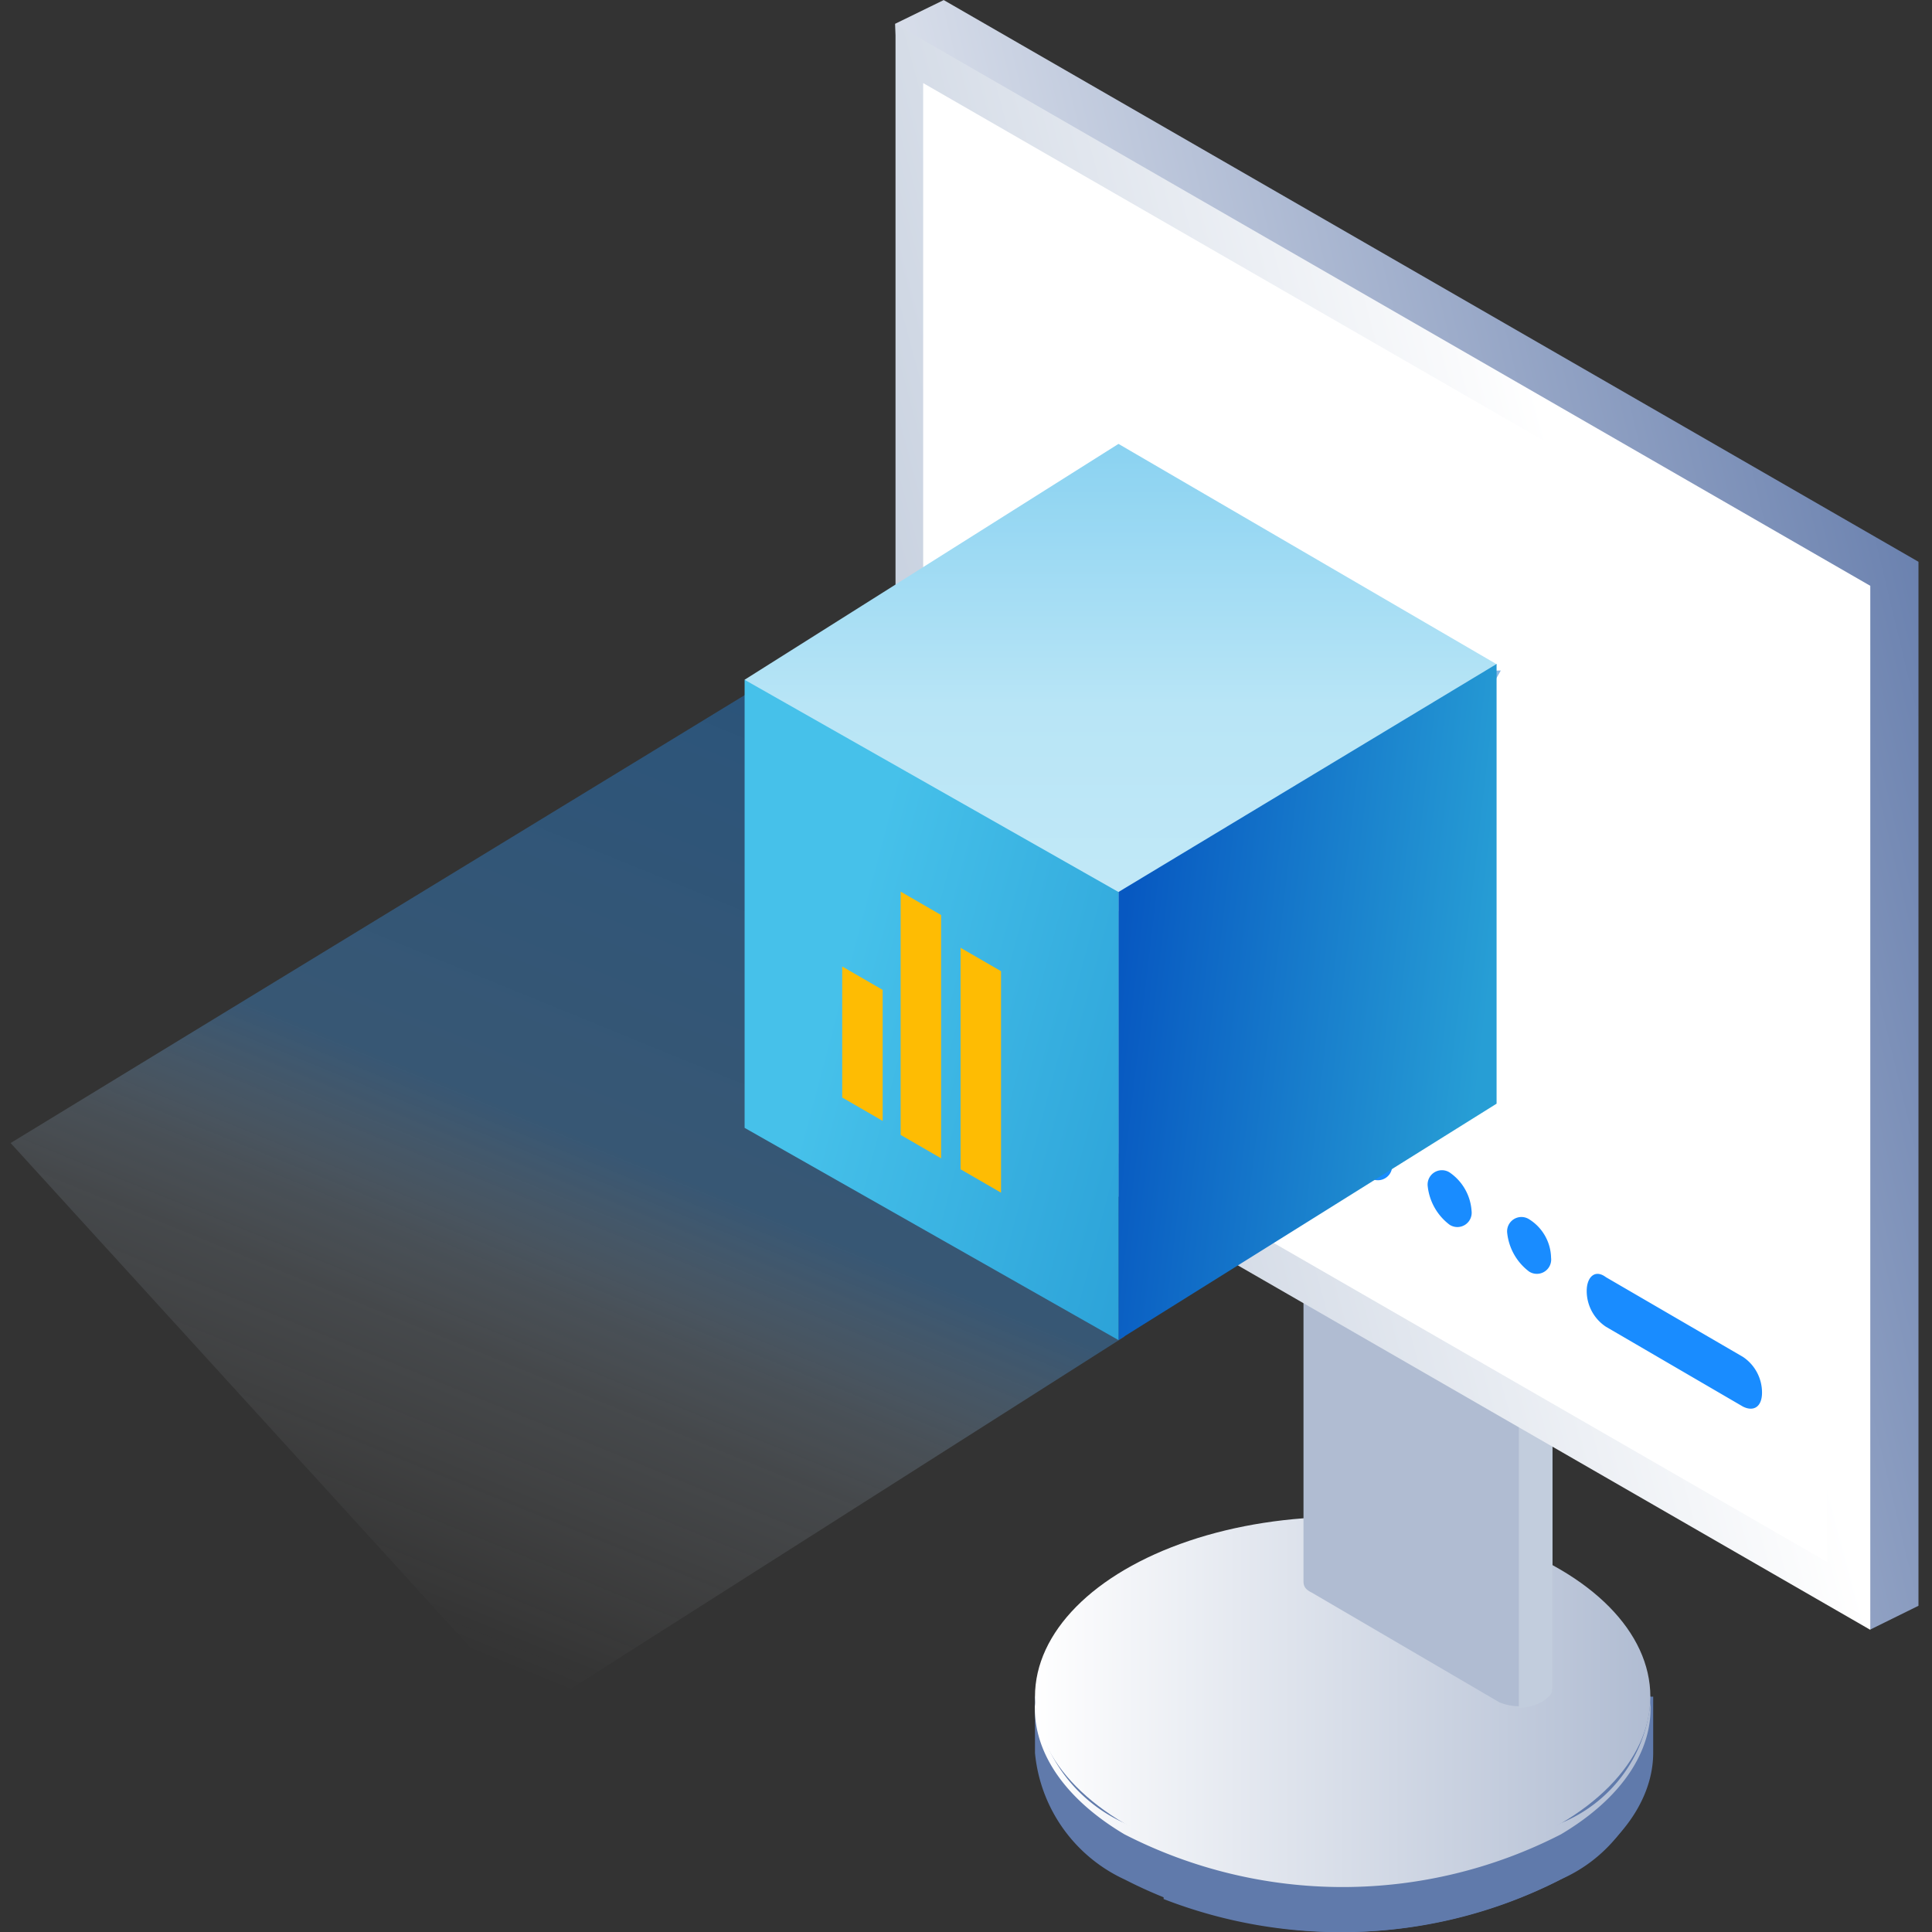 <svg xmlns="http://www.w3.org/2000/svg" xmlns:xlink="http://www.w3.org/1999/xlink" width="54" height="54" viewBox="0 0 54 54"><rect x="0" y="0" width="54" height="54" fill="#333333" stroke="none"/><defs><style>.a{fill:none;}.b{fill:url(#a);}.c{fill:url(#b);}.d{fill:url(#c);}.e{fill:url(#d);}.f{fill:url(#e);}.g{fill:url(#f);}.h{fill:url(#g);}.i{fill:url(#h);}.j{fill:url(#i);}.k{fill:url(#j);}.l{fill:url(#k);}.m{opacity:0.5;fill:url(#l);}.n{fill:#198cff;}.o{fill:url(#m);}.p{fill:url(#n);}.q{fill:url(#o);}.r{fill:#febc03;}</style><linearGradient id="a" x1="-313.652" y1="33.827" x2="-313.606" y2="33.827" gradientUnits="objectBoundingBox"><stop offset="0" stop-color="#c2cddd"/><stop offset="1" stop-color="#607aab"/></linearGradient><linearGradient id="b" x1="-394.083" y1="34.08" x2="-394.026" y2="34.08" xlink:href="#a"/><linearGradient id="c" y1="0.501" x2="1" y2="0.501" gradientUnits="objectBoundingBox"><stop offset="0" stop-color="#fff"/><stop offset="1" stop-color="#b0bcd2"/></linearGradient><linearGradient id="d" y1="0.502" y2="0.502" xlink:href="#c"/><linearGradient id="e" x1="-731.033" y1="24.775" x2="-730.92" y2="24.775" xlink:href="#c"/><linearGradient id="f" x1="-1532.441" y1="29.819" x2="-1532.441" y2="29.886" xlink:href="#a"/><linearGradient id="g" x1="-725.441" y1="79.387" x2="-725.33" y2="79.387" xlink:href="#c"/><linearGradient id="h" x1="-723.798" y1="90.252" x2="-723.687" y2="90.252" xlink:href="#c"/><linearGradient id="i" x1="-0.04" y1="0.714" x2="1" y2="0.319" gradientUnits="objectBoundingBox"><stop offset="0" stop-color="#fff"/><stop offset="1" stop-color="#6980ae"/></linearGradient><linearGradient id="j" x1="0.723" y1="0.372" x2="0" y2="0.689" gradientUnits="objectBoundingBox"><stop offset="0" stop-color="#fff"/><stop offset="1" stop-color="#bec9da"/></linearGradient><linearGradient id="k" x1="0.723" y1="0.372" x2="0" y2="0.689" gradientUnits="objectBoundingBox"><stop offset="0" stop-color="#fff"/><stop offset="1" stop-color="#fff"/></linearGradient><linearGradient id="l" x1="0.5" x2="0.862" y2="0.924" gradientUnits="objectBoundingBox"><stop offset="0" stop-color="#1270c8"/><stop offset="0.592" stop-color="#3e8bd2" stop-opacity="0.816"/><stop offset="0.714" stop-color="#a0c6e9" stop-opacity="0.396"/><stop offset="0.775" stop-color="#c1daf1" stop-opacity="0.259"/><stop offset="0.9" stop-color="#e4eff9" stop-opacity="0.114"/><stop offset="1" stop-color="#fff" stop-opacity="0"/></linearGradient><linearGradient id="m" x1="0.5" y1="1.911" x2="0.5" gradientUnits="objectBoundingBox"><stop offset="0" stop-color="#d7f1fa"/><stop offset="0.707" stop-color="#b8e5f6"/><stop offset="1" stop-color="#8ad2f1"/></linearGradient><linearGradient id="n" x1="0.947" y1="0.648" x2="0" y2="0.449" gradientUnits="objectBoundingBox"><stop offset="0" stop-color="#279ed5"/><stop offset="1" stop-color="#0758c1"/></linearGradient><linearGradient id="o" x1="0.234" y1="0.5" x2="1.122" y2="0.912" gradientUnits="objectBoundingBox"><stop offset="0" stop-color="#46c1ea"/><stop offset="1" stop-color="#2aa0d7"/></linearGradient></defs><g transform="translate(-355 -1075)"><rect class="a" width="54" height="54" transform="translate(355 1075)"/><g transform="translate(355 1075)"><g transform="translate(25.019)"><g transform="translate(3.904 32.862)"><g transform="translate(0 9.534)"><path class="b" d="M38.279,80.132V78.561H37.81A5.443,5.443,0,0,0,35.777,76.6a13.364,13.364,0,0,0-12.2,0,5.443,5.443,0,0,0-2.033,1.963H21v1.571h0a4.342,4.342,0,0,0,2.5,3.534,13.364,13.364,0,0,0,12.2,0C37.419,82.723,38.279,81.388,38.279,80.132Z" transform="translate(-20.995 -73.535)"/><path class="c" d="M36.7,76.7a13.684,13.684,0,0,0-11.1-.55v8.089a13.618,13.618,0,0,0,11.1-.55,4.184,4.184,0,0,0,2.5-3.534V78.583h-.469A4.73,4.73,0,0,0,36.7,76.7Z" transform="translate(-21.999 -73.556)"/><ellipse class="d" cx="8.6" cy="5.026" rx="8.6" ry="5.026" transform="translate(0.005 0)"/><path class="e" d="M35.7,83.077a13.364,13.364,0,0,1-12.2,0A4.3,4.3,0,0,1,21,79.7c-.078,1.335.782,2.67,2.5,3.691a13.364,13.364,0,0,0,12.2,0c1.72-1.021,2.58-2.356,2.5-3.691A4.037,4.037,0,0,1,35.7,83.077Z" transform="translate(-20.994 -74.517)"/></g><g transform="translate(7.432 0)"><g transform="translate(0)"><path class="f" d="M37.558,75.422h0V64.584L30.6,61.6v8.168h0v2.67h0c0,.157.078.236.235.314l5.238,3.063a1.41,1.41,0,0,0,1.251-.079C37.4,75.658,37.558,75.58,37.558,75.422Z" transform="translate(-30.522 -61.098)"/><path class="g" d="M39.238,65.314V76.152h0c0,.157-.078.236-.313.393a1.468,1.468,0,0,1-.625.157V65Z" transform="translate(-32.202 -61.828)"/><path class="h" d="M37.3,64.133,32.066,61.07a1.409,1.409,0,0,0-1.251.079h0c-.391.236-.391.55-.078.707l5.238,3.063a1.409,1.409,0,0,0,1.251-.079h0C37.617,64.683,37.617,64.369,37.3,64.133Z" transform="translate(-30.502 -60.961)"/><path class="i" d="M35.973,65.177l-5.238-3.063c-.156-.079-.235-.157-.235-.314q0,.118.235.236l5.238,3.141a1.758,1.758,0,0,0,1.251-.157h0a.521.521,0,0,0,.313-.393.53.53,0,0,1-.313.471h0A1.409,1.409,0,0,1,35.973,65.177Z" transform="translate(-30.5 -61.141)"/></g></g></g><g transform="translate(0)"><g transform="translate(0)"><path class="j" d="M465.213,143.422l25.9,16.366,1.344-.663v-29.18l-27.245-15.7-1.358.663Z" transform="translate(-463.854 -114.243)"/><path class="k" d="M465.87,143.422l27.245,15.7v-29.18l-27.245-15.7Z" transform="translate(-465.859 -113.568)"/><path class="l" d="M465.87,141.015l25.266,14.562V128.8L465.87,114.243Z" transform="translate(-465.086 -111.921)"/></g></g></g><path class="m" d="M21.688,38.058l-.844-19.633L9.98,0,0,18.287.592,42.675Z" transform="translate(36.958 10.098) rotate(60)"/><g transform="translate(35.462 30.172)"><path class="n" d="M25.826,12.16a.4.4,0,0,1-.613.385,1.559,1.559,0,0,1-.613-1.077.4.4,0,0,1,.613-.385A1.229,1.229,0,0,1,25.826,12.16Z" transform="translate(-24.6 -11.023)"/><path class="n" d="M22.926,13.76a.4.4,0,0,1-.613.385,1.559,1.559,0,0,1-.613-1.077.4.4,0,0,1,.613-.385A1.327,1.327,0,0,1,22.926,13.76Z" transform="translate(-19.479 -11.392)"/><path class="n" d="M20.026,15.46a.4.4,0,0,1-.613.385,1.559,1.559,0,0,1-.613-1.077.4.4,0,0,1,.613-.385A1.416,1.416,0,0,1,20.026,15.46Z" transform="translate(-14.357 -11.784)"/><path class="n" d="M17.126,17.16a.4.4,0,0,1-.613.385,1.559,1.559,0,0,1-.613-1.077.4.4,0,0,1,.613-.385A1.3,1.3,0,0,1,17.126,17.16Z" transform="translate(-9.235 -12.176)"/><path class="n" d="M32.466,9.889l-3.83-2.232a1.2,1.2,0,0,1-.536-1h0c0-.385.23-.616.536-.385L32.466,8.5A1.2,1.2,0,0,1,33,9.5h0C33,9.889,32.773,10.043,32.466,9.889Z" transform="translate(-19.213 -0.747)"/></g><g transform="translate(20.812 12.408)"><path class="o" d="M459.815,112.6c-5.071,0-10.45-6.471-10.45-6.471l10.45-6.592,10.579,6.164Z" transform="translate(-449.365 -99.538)"/><g transform="translate(10.45 6.151)"><path class="p" d="M476.424,120.969l-10.569,6.607V115.053l10.569-6.373Z" transform="translate(-465.856 -108.68)"/></g><g transform="translate(0 6.592)"><path class="q" d="M465.063,121.767l10.45,5.932V115.175l-10.45-5.932Z" transform="translate(-465.063 -109.243)"/></g></g><g transform="translate(23.54 24.921)"><path class="r" d="M5.1,17.9l1.131.654v3.662L5.1,21.562Z" transform="translate(-5.1 -15.807)"/><path class="r" d="M9,13.1l1.131.654v6.8L9,19.9Z" transform="translate(-7.367 -13.1)"/><path class="r" d="M13,16.7l1.131.654v6.191L13,22.891Z" transform="translate(-9.692 -15.13)"/></g></g></g></svg>